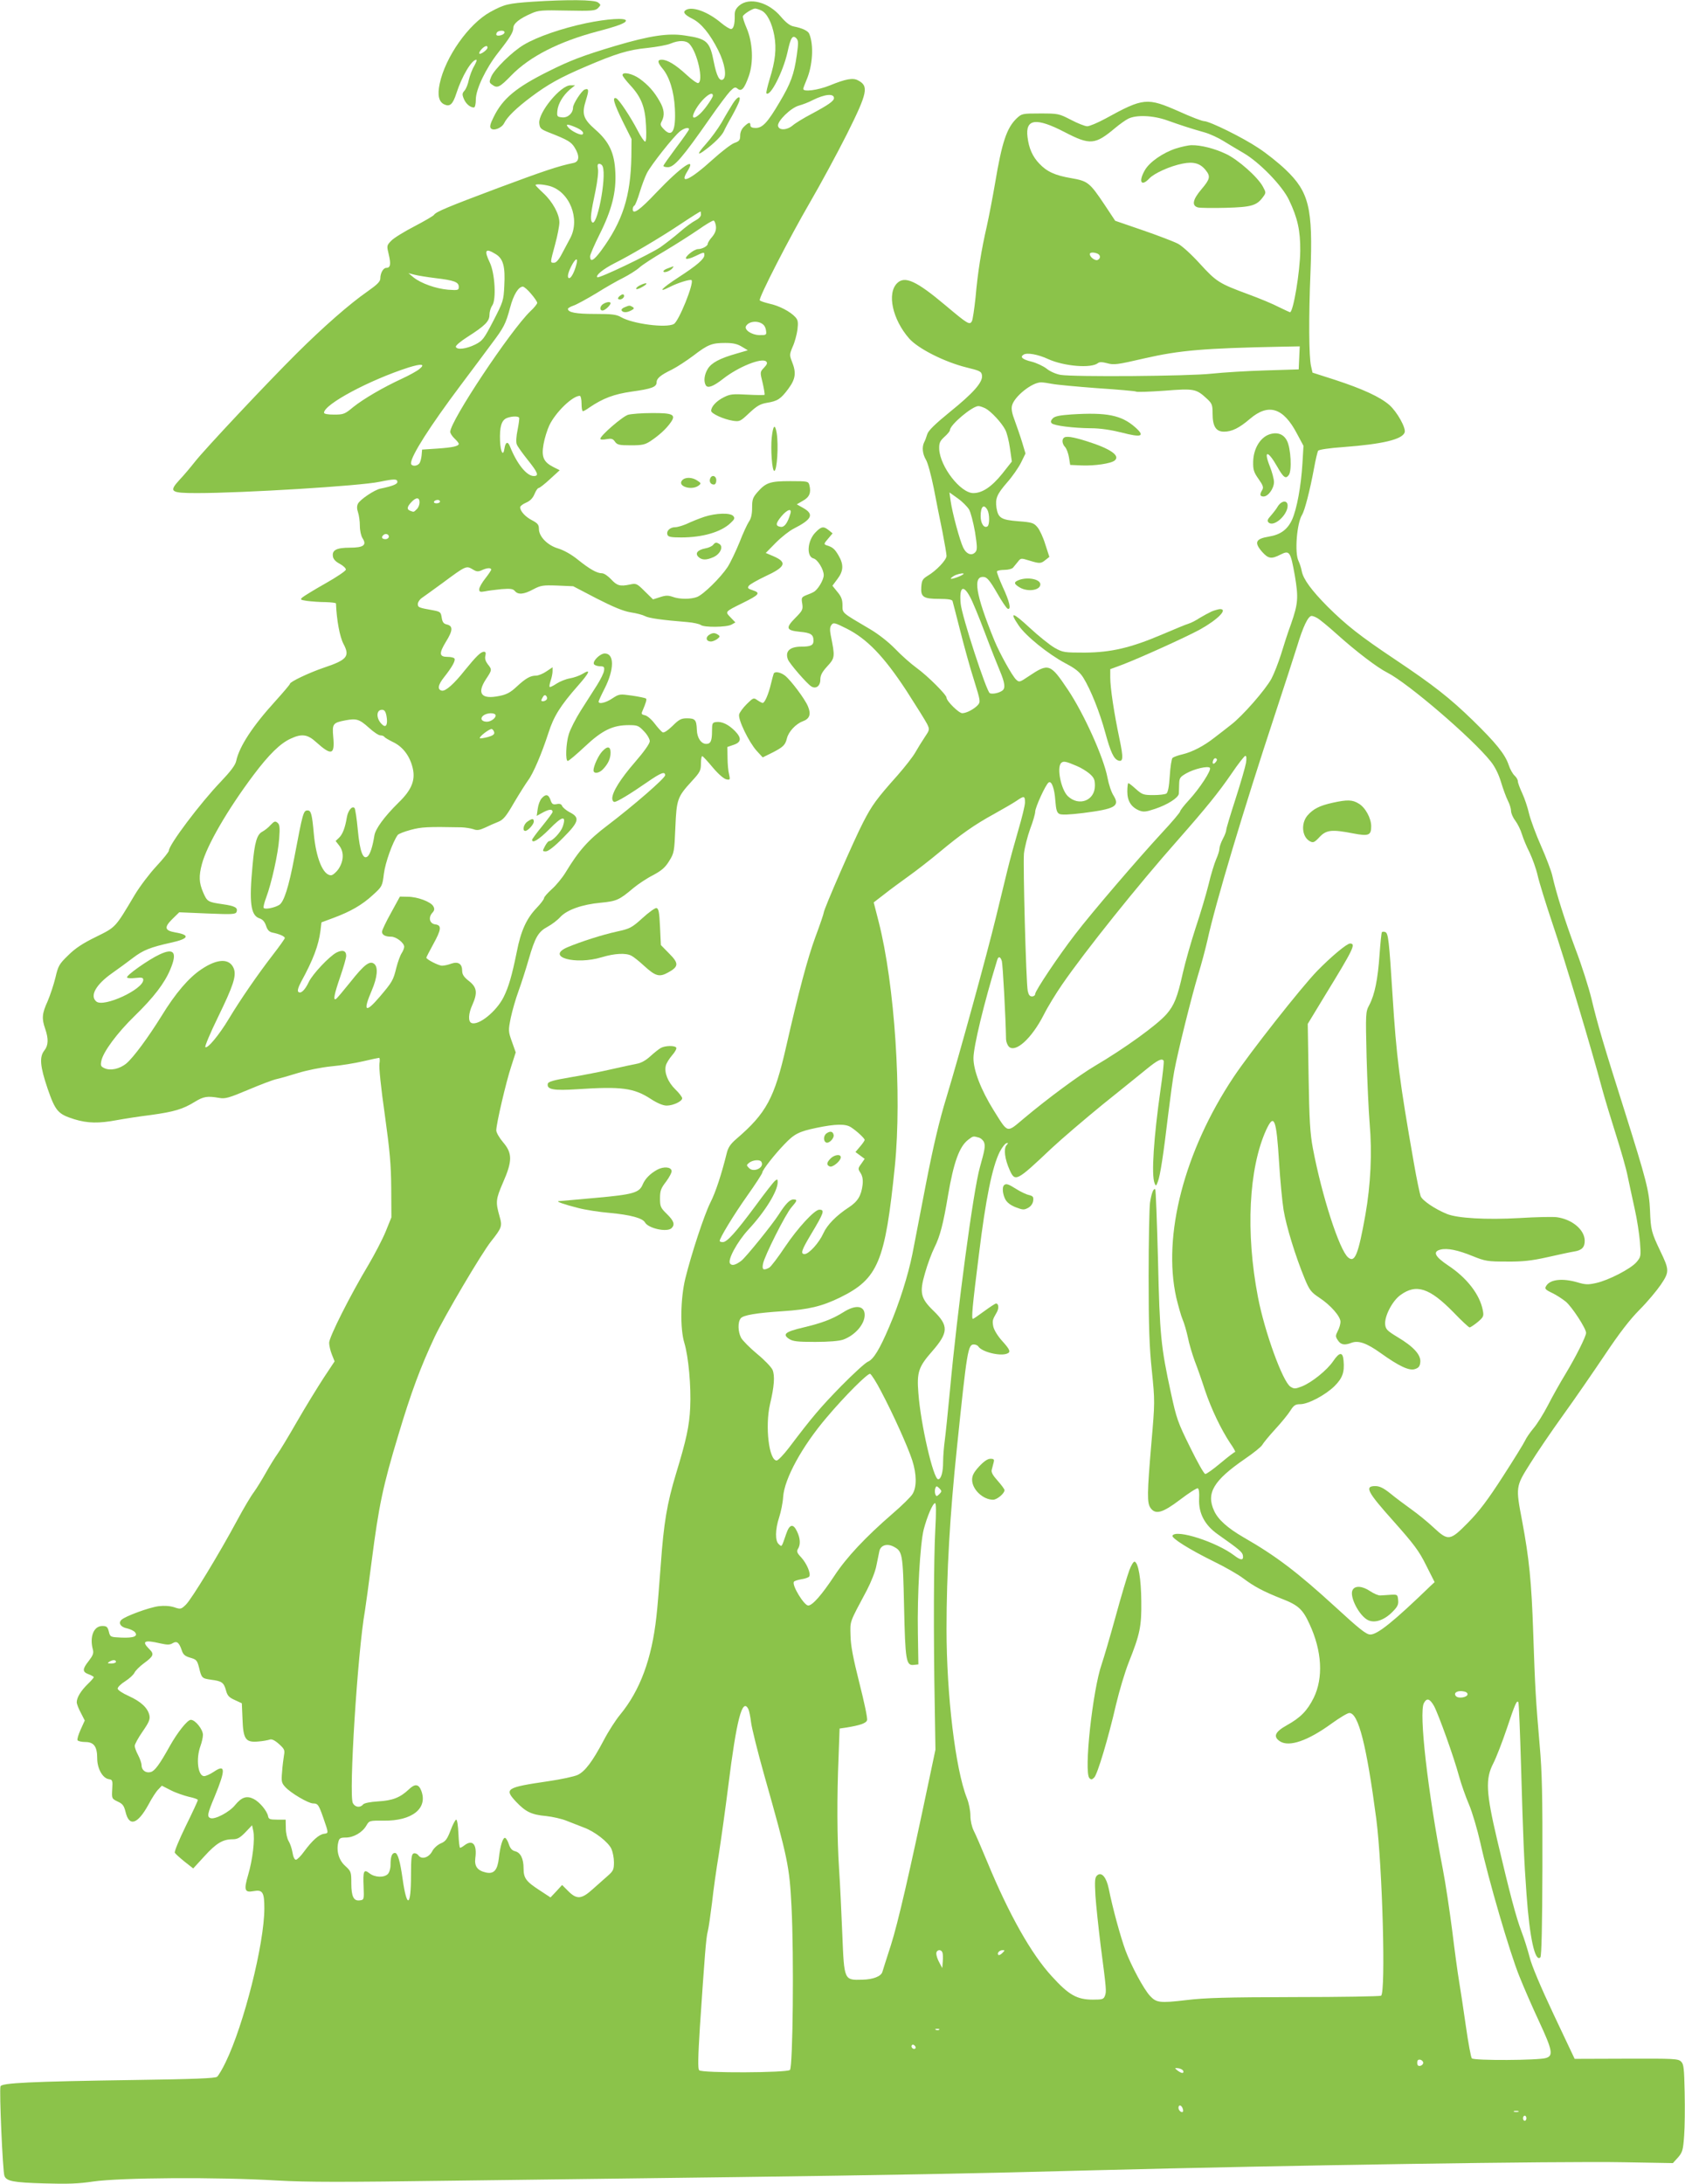 <?xml version="1.0" standalone="no"?>
<!DOCTYPE svg PUBLIC "-//W3C//DTD SVG 20010904//EN"
 "http://www.w3.org/TR/2001/REC-SVG-20010904/DTD/svg10.dtd">
<svg version="1.0" xmlns="http://www.w3.org/2000/svg"
 width="988pt" height="1280pt" viewBox="0 0 988 1280"
 preserveAspectRatio="xMidYMid meet">
<g transform="translate(0,1280) scale(0.1,-0.1)"
fill="#8bc34a" stroke="none">
<path d="M3124 12790 c-146 -10 -166 -15 -249 -60 -127 -70 -264 -264 -297
-421 -14 -67 -5 -106 27 -121 33 -15 50 0 71 65 32 100 90 197 117 197 5 0 -1
-16 -12 -36 -12 -19 -26 -57 -32 -82 -5 -26 -17 -55 -26 -64 -13 -15 -14 -22
-3 -48 12 -29 37 -50 59 -50 6 0 11 20 11 47 0 59 58 181 130 273 71 90 90
122 90 147 0 25 36 54 105 84 42 19 63 20 210 17 148 -3 166 -1 182 15 17 18
17 19 -1 33 -22 16 -180 17 -382 4z m-166 -182 c-5 -15 -48 -24 -48 -10 0 14
12 22 33 22 10 0 17 -5 15 -12z m-100 -90 c-6 -16 -48 -43 -48 -30 0 13 28 42
42 42 5 0 8 -5 6 -12z"/>
<path d="M4334 12767 c-20 -18 -27 -32 -26 -58 1 -51 -7 -79 -22 -79 -8 0 -34
16 -58 36 -77 65 -169 99 -207 75 -19 -12 -7 -28 39 -51 52 -26 103 -89 151
-184 40 -79 52 -157 28 -172 -20 -12 -37 20 -53 100 -24 124 -40 139 -171 158
-97 15 -204 -1 -407 -61 -191 -57 -266 -86 -392 -149 -191 -95 -269 -160 -322
-269 -20 -40 -24 -57 -15 -66 16 -16 63 3 77 31 18 37 73 90 157 153 100 75
172 115 322 179 175 75 248 98 361 109 55 6 117 17 137 26 48 20 90 19 110 -3
47 -51 83 -218 51 -229 -7 -2 -38 20 -70 50 -63 58 -111 87 -144 87 -27 0 -25
-16 4 -51 41 -48 68 -135 73 -234 7 -133 -16 -175 -66 -121 -20 21 -21 27 -10
47 17 33 14 69 -13 115 -32 57 -67 96 -118 133 -42 30 -100 42 -100 21 0 -6
20 -32 45 -59 65 -70 88 -128 93 -238 3 -57 1 -93 -5 -93 -6 0 -25 28 -43 63
-42 81 -111 185 -127 191 -25 10 -13 -31 38 -135 l52 -104 -1 -103 c-4 -232
-51 -380 -178 -552 -43 -58 -64 -69 -64 -32 0 9 25 67 55 127 72 143 99 249
93 365 -5 114 -36 180 -119 252 -70 62 -79 90 -53 172 18 58 17 70 -8 61 -18
-7 -68 -84 -68 -105 0 -33 -30 -61 -63 -58 -30 3 -32 5 -29 38 4 42 33 90 73
125 l31 25 -27 0 c-58 0 -189 -159 -183 -222 3 -30 8 -35 58 -55 110 -43 129
-55 149 -87 31 -49 28 -84 -6 -91 -89 -18 -177 -48 -443 -147 -293 -110 -363
-139 -375 -157 -3 -6 -55 -36 -114 -67 -60 -31 -122 -69 -137 -85 -27 -28 -27
-29 -14 -83 13 -55 9 -76 -15 -76 -18 0 -35 -31 -35 -62 0 -18 -18 -36 -75
-76 -105 -73 -258 -207 -415 -363 -175 -174 -535 -557 -596 -634 -26 -33 -67
-82 -92 -108 -63 -69 -53 -77 102 -77 271 0 957 42 1071 66 88 18 105 18 105
-1 0 -13 -31 -25 -100 -39 -34 -7 -118 -63 -131 -88 -7 -14 -7 -29 0 -50 6
-17 11 -53 11 -80 0 -28 7 -59 16 -73 26 -40 5 -55 -75 -55 -77 0 -105 -14
-99 -51 2 -16 16 -31 41 -44 20 -11 36 -26 35 -34 -2 -8 -55 -44 -119 -80 -64
-36 -124 -73 -134 -81 -17 -14 -15 -16 26 -22 24 -3 72 -7 107 -7 34 -1 62 -4
62 -8 4 -98 22 -195 44 -237 39 -73 21 -94 -117 -140 -85 -29 -197 -82 -197
-94 0 -4 -39 -50 -86 -102 -132 -145 -211 -265 -229 -350 -5 -24 -32 -60 -89
-120 -122 -127 -306 -372 -306 -406 0 -7 -33 -48 -73 -91 -40 -43 -97 -118
-127 -168 -116 -195 -110 -188 -227 -246 -78 -38 -122 -67 -163 -108 -53 -51
-59 -62 -75 -131 -10 -41 -31 -104 -46 -139 -33 -72 -35 -101 -14 -161 20 -58
19 -97 -5 -127 -30 -38 -25 -93 19 -223 46 -133 61 -150 157 -180 78 -24 144
-25 250 -5 44 8 133 22 199 30 137 19 187 34 257 77 52 32 74 35 144 23 35 -6
56 0 170 48 71 30 145 58 164 62 19 4 76 20 127 36 52 16 136 33 195 39 57 5
141 19 188 30 47 11 89 20 93 20 4 0 5 -15 2 -33 -4 -20 9 -145 31 -298 30
-216 37 -295 38 -434 l1 -170 -34 -84 c-19 -46 -65 -134 -101 -195 -105 -175
-230 -422 -230 -456 0 -16 7 -47 16 -69 l16 -40 -65 -98 c-35 -54 -106 -169
-156 -256 -50 -87 -102 -173 -115 -190 -13 -18 -43 -66 -66 -107 -23 -41 -55
-93 -71 -115 -17 -22 -61 -96 -98 -165 -107 -199 -268 -463 -301 -495 -28 -27
-31 -28 -69 -15 -26 8 -58 10 -91 6 -55 -7 -197 -59 -218 -80 -20 -19 -4 -43
33 -50 18 -4 39 -14 46 -22 20 -24 -6 -35 -80 -32 -64 3 -65 3 -73 36 -7 27
-13 32 -38 32 -51 0 -76 -64 -55 -140 5 -20 -1 -34 -24 -64 -39 -49 -39 -65
-1 -79 16 -6 30 -14 30 -17 0 -3 -16 -22 -36 -41 -39 -38 -64 -78 -64 -106 0
-10 11 -38 24 -62 l23 -45 -24 -53 c-13 -29 -22 -57 -18 -63 3 -5 24 -10 45
-10 51 0 70 -27 70 -96 0 -60 32 -117 69 -122 21 -3 22 -8 19 -59 -3 -54 -3
-55 32 -72 29 -13 37 -24 46 -60 21 -90 71 -74 135 43 20 38 46 78 58 89 l20
21 53 -27 c29 -15 77 -31 105 -38 29 -6 53 -14 53 -19 0 -5 -32 -74 -71 -153
-39 -80 -68 -150 -64 -156 4 -7 30 -30 57 -52 l51 -40 66 72 c69 76 108 99
165 99 28 0 43 8 75 41 l39 41 7 -32 c11 -48 -4 -172 -30 -259 -26 -88 -21
-105 31 -95 54 10 64 -6 64 -101 0 -207 -120 -682 -227 -902 -19 -40 -42 -78
-50 -85 -11 -9 -135 -14 -492 -19 -603 -9 -771 -17 -778 -37 -8 -19 13 -502
23 -525 12 -31 52 -39 234 -44 134 -4 201 -2 286 11 160 23 727 27 1079 6 175
-10 386 -10 1035 -1 448 6 1195 15 1660 21 842 11 1407 21 2100 40 1120 29
2731 54 3102 47 l287 -5 30 33 c26 30 30 43 36 127 4 51 5 166 3 255 -3 140
-5 165 -21 180 -16 17 -43 18 -321 17 l-303 -1 -123 260 c-75 159 -130 289
-141 336 -11 42 -32 110 -48 151 -32 85 -67 217 -142 535 -66 280 -70 359 -23
450 17 33 52 123 78 200 49 147 60 173 69 158 3 -5 10 -177 16 -383 12 -417
17 -540 32 -745 18 -253 50 -398 81 -367 7 7 11 186 12 529 1 413 -2 558 -16
713 -23 267 -27 332 -38 662 -10 300 -24 435 -65 654 -38 199 -38 201 46 334
39 63 126 191 193 284 68 94 178 254 246 355 84 126 148 209 204 265 45 45
100 111 124 146 51 76 51 86 -4 200 -50 105 -55 122 -59 234 -5 117 -21 177
-148 581 -122 385 -160 512 -195 660 -16 66 -58 199 -95 295 -61 164 -112 324
-136 432 -6 25 -35 102 -65 170 -30 67 -61 152 -70 188 -8 36 -26 90 -40 120
-14 30 -26 62 -26 71 0 9 -9 24 -19 33 -11 10 -27 38 -35 63 -21 63 -76 130
-208 259 -138 134 -231 207 -458 359 -205 137 -285 200 -396 310 -93 94 -142
160 -151 207 -3 18 -12 45 -19 60 -24 47 -10 223 21 271 15 25 45 138 70 273
9 50 20 96 24 102 4 7 66 16 151 22 225 17 341 44 356 85 10 25 -44 121 -89
161 -55 48 -158 95 -320 148 l-131 42 -9 40 c-12 55 -14 280 -3 544 15 381 -8
475 -147 607 -40 38 -111 95 -159 126 -91 61 -286 157 -318 157 -11 0 -77 25
-147 57 -187 82 -207 81 -431 -42 -46 -25 -94 -45 -107 -45 -13 0 -56 17 -96
38 -70 36 -74 37 -180 37 -105 0 -108 -1 -138 -29 -58 -56 -86 -139 -126 -378
-14 -82 -36 -196 -49 -255 -32 -139 -53 -268 -66 -418 -7 -65 -16 -127 -21
-137 -13 -25 -25 -17 -156 93 -170 143 -238 174 -283 129 -60 -60 -27 -212 71
-324 52 -59 206 -137 334 -169 82 -20 90 -24 93 -48 5 -39 -50 -102 -189 -214
-87 -71 -126 -109 -132 -130 -5 -17 -13 -38 -18 -47 -14 -28 -10 -68 10 -102
11 -17 31 -92 46 -166 14 -74 37 -189 51 -256 13 -67 24 -131 24 -142 0 -24
-60 -87 -111 -117 -29 -18 -34 -26 -37 -65 -4 -59 12 -70 105 -70 50 0 75 -4
78 -12 2 -7 23 -87 46 -178 23 -91 59 -221 81 -289 37 -119 38 -125 21 -144
-23 -24 -66 -47 -91 -47 -20 0 -92 71 -92 91 0 17 -110 127 -175 174 -33 24
-90 74 -126 112 -40 41 -100 88 -150 117 -166 98 -159 91 -159 139 0 32 -7 51
-30 78 l-29 36 29 39 c36 47 38 85 7 138 -22 38 -34 49 -70 60 -17 6 -17 9 8
38 l27 32 -22 18 c-31 25 -44 23 -78 -12 -48 -48 -55 -142 -12 -153 24 -6 60
-64 60 -98 0 -28 -36 -88 -60 -99 -8 -5 -28 -13 -44 -19 -26 -11 -28 -15 -22
-49 5 -34 2 -41 -41 -84 -58 -59 -54 -73 28 -81 64 -6 79 -16 79 -53 0 -26
-17 -34 -71 -34 -68 0 -97 -27 -79 -75 9 -24 112 -143 137 -158 27 -17 53 2
53 39 0 26 10 45 41 79 45 49 46 55 20 182 -6 31 -5 48 4 60 12 16 19 14 91
-22 118 -60 216 -161 348 -362 58 -90 113 -178 122 -196 16 -33 15 -35 -14
-78 -16 -24 -41 -64 -55 -89 -14 -25 -61 -85 -104 -134 -124 -139 -150 -175
-202 -276 -53 -102 -231 -510 -231 -529 0 -6 -22 -71 -49 -143 -46 -125 -99
-325 -171 -641 -69 -303 -116 -391 -292 -542 -35 -30 -49 -51 -57 -85 -30
-121 -65 -229 -96 -289 -36 -72 -111 -300 -147 -446 -28 -117 -31 -293 -5
-377 24 -80 40 -254 34 -378 -5 -107 -22 -187 -83 -387 -53 -175 -72 -290 -89
-528 -9 -121 -20 -260 -26 -309 -27 -249 -96 -434 -213 -576 -25 -30 -69 -98
-96 -150 -66 -125 -110 -183 -153 -203 -19 -9 -97 -26 -173 -37 -246 -36 -259
-44 -189 -119 57 -60 90 -77 178 -85 37 -4 91 -16 120 -28 29 -11 74 -29 100
-39 64 -23 143 -85 162 -125 8 -18 15 -53 15 -79 0 -42 -4 -51 -36 -79 -19
-17 -59 -52 -88 -78 -66 -60 -94 -62 -144 -12 l-36 36 -34 -37 -34 -36 -64 42
c-80 52 -94 71 -94 129 0 57 -18 92 -50 100 -17 4 -28 16 -36 40 -6 19 -16 36
-22 38 -13 4 -29 -46 -37 -119 -8 -70 -29 -94 -75 -84 -50 11 -69 36 -63 84
11 80 -15 112 -63 76 -10 -8 -22 -15 -26 -15 -4 0 -8 37 -10 83 -2 45 -7 82
-13 82 -5 0 -20 -28 -33 -63 -20 -52 -30 -65 -57 -76 -19 -8 -41 -28 -50 -45
-19 -38 -62 -52 -81 -26 -7 10 -20 15 -29 12 -12 -5 -15 -28 -15 -129 0 -185
-24 -196 -49 -22 -15 107 -29 154 -45 154 -18 0 -26 -22 -26 -70 0 -22 -7 -45
-16 -54 -22 -22 -76 -20 -107 4 -34 27 -39 15 -35 -78 3 -75 2 -77 -21 -80
-37 -6 -51 22 -51 100 0 66 -1 70 -36 102 -38 34 -53 89 -40 140 5 22 12 26
44 26 45 0 97 30 120 70 17 29 18 30 102 29 167 -2 260 72 220 176 -15 39 -37
42 -73 7 -51 -48 -95 -65 -179 -70 -49 -3 -82 -10 -89 -18 -17 -21 -47 -17
-60 8 -25 46 28 888 71 1128 5 30 23 163 40 295 41 319 66 438 155 732 76 254
131 401 214 578 57 120 275 490 331 560 62 78 66 89 50 143 -25 88 -23 102 19
200 56 127 56 173 1 237 -22 26 -40 57 -40 70 0 38 57 282 87 373 l27 84 -22
62 c-22 62 -22 65 -7 141 9 42 29 112 45 155 16 44 43 128 60 187 38 131 56
162 112 192 24 13 57 38 73 56 40 43 129 74 236 84 95 9 110 16 194 87 28 23
79 57 115 75 50 27 71 45 94 83 29 46 30 55 36 195 7 167 12 180 96 272 49 53
54 63 54 105 0 25 4 44 8 42 5 -1 33 -32 63 -68 33 -39 65 -66 79 -68 21 -4
22 -2 15 30 -5 18 -9 62 -9 97 l-1 63 35 12 c47 15 50 40 10 81 -38 39 -78 58
-112 53 -21 -3 -23 -8 -23 -53 0 -57 -8 -75 -34 -75 -30 0 -54 36 -55 83 -2
58 -10 67 -58 67 -34 0 -47 -7 -85 -45 -28 -27 -51 -42 -58 -37 -7 4 -28 27
-47 52 -19 25 -44 46 -57 48 -17 3 -21 8 -16 20 24 56 28 72 23 78 -4 3 -41
11 -82 17 -72 10 -75 10 -115 -16 -38 -26 -81 -36 -81 -19 0 4 16 39 36 78 56
111 57 204 0 204 -26 0 -70 -42 -64 -61 2 -7 18 -13 34 -14 25 0 29 -3 26 -25
-1 -13 -20 -52 -41 -85 -21 -33 -64 -100 -95 -149 -31 -49 -63 -112 -71 -140
-17 -55 -20 -156 -6 -156 6 0 51 38 100 84 102 96 164 126 258 126 51 0 58 -3
89 -36 19 -19 34 -46 34 -58 0 -14 -33 -61 -86 -122 -86 -99 -134 -176 -134
-214 0 -11 6 -20 13 -20 15 0 90 45 191 115 81 56 106 66 106 41 0 -17 -187
-179 -337 -293 -114 -86 -169 -148 -247 -277 -19 -31 -55 -75 -80 -97 -25 -23
-46 -46 -46 -53 0 -7 -20 -33 -44 -58 -59 -62 -92 -134 -116 -258 -28 -137
-47 -204 -77 -264 -42 -84 -146 -168 -188 -152 -21 8 -19 55 5 107 31 70 27
102 -20 139 -30 23 -40 39 -40 60 0 41 -23 56 -64 42 -18 -7 -42 -12 -54 -12
-20 0 -92 37 -92 47 0 3 18 38 40 78 48 87 51 112 13 117 -34 4 -43 40 -18 68
13 14 14 23 6 38 -14 26 -92 56 -150 56 l-46 1 -52 -95 c-29 -52 -53 -102 -53
-111 0 -19 20 -29 54 -29 29 0 76 -36 76 -59 0 -9 -7 -26 -15 -38 -8 -12 -22
-50 -31 -85 -18 -74 -24 -84 -99 -172 -83 -97 -98 -84 -45 39 33 77 38 136 15
155 -26 22 -59 -3 -139 -104 -42 -52 -80 -98 -86 -101 -18 -11 -10 28 25 130
19 55 35 110 35 123 0 30 -21 37 -57 19 -43 -23 -140 -126 -162 -172 -23 -49
-48 -72 -62 -58 -6 6 0 27 17 59 71 130 102 213 113 298 l6 50 70 26 c100 37
168 76 231 134 55 50 56 52 65 125 8 65 52 187 81 227 5 7 39 20 76 30 63 17
98 19 299 15 23 -1 54 -6 69 -11 21 -8 35 -6 68 9 22 11 57 26 77 34 30 12 47
32 94 114 32 54 69 112 82 130 29 38 80 157 119 278 31 97 70 159 172 275 69
78 79 102 29 71 -18 -11 -52 -23 -76 -27 -23 -4 -58 -18 -78 -31 -19 -13 -38
-22 -40 -19 -3 3 0 19 6 37 6 18 11 42 11 55 l0 23 -36 -24 c-20 -14 -48 -25
-61 -25 -33 0 -60 -15 -114 -65 -35 -33 -59 -46 -101 -54 -106 -22 -134 14
-78 99 35 53 36 55 10 87 -13 17 -18 33 -14 49 4 17 2 24 -8 24 -19 0 -46 -27
-112 -108 -64 -81 -113 -124 -135 -120 -28 6 -23 34 13 79 46 58 68 97 61 109
-3 6 -22 10 -41 10 -49 0 -51 20 -9 89 41 66 42 92 5 101 -19 4 -26 14 -30 40
-5 32 -8 35 -50 43 -85 15 -90 17 -90 37 0 10 10 26 23 35 12 8 67 48 122 88
136 101 139 102 175 81 24 -15 33 -16 55 -6 30 14 55 16 55 3 0 -4 -16 -28
-35 -52 -19 -24 -35 -52 -35 -63 0 -15 5 -17 33 -12 17 4 61 9 97 13 53 4 68
2 79 -11 19 -23 53 -20 108 10 44 23 56 25 141 22 l93 -4 138 -72 c98 -50 156
-74 199 -81 34 -5 71 -15 84 -22 22 -12 98 -23 248 -35 36 -3 71 -11 79 -17
18 -15 150 -14 180 2 l23 13 -28 29 c-33 35 -36 32 73 86 95 47 104 58 58 73
-31 10 -34 14 -23 28 7 8 49 32 93 53 122 56 133 83 50 119 l-45 19 60 61 c33
33 79 69 103 81 108 55 122 84 58 121 l-39 22 36 21 c38 21 49 47 38 91 -6 23
-9 24 -112 24 -118 0 -143 -8 -193 -65 -27 -31 -31 -43 -31 -91 0 -38 -6 -64
-19 -82 -10 -15 -35 -69 -55 -121 -21 -51 -52 -117 -70 -145 -42 -63 -142
-161 -179 -175 -37 -14 -103 -14 -143 1 -26 9 -41 9 -74 -2 l-41 -13 -49 48
c-46 46 -50 47 -87 39 -57 -12 -75 -7 -110 31 -18 19 -41 35 -53 35 -30 0 -72
24 -142 80 -38 31 -82 55 -114 65 -63 18 -114 70 -114 115 0 24 -7 33 -39 50
-40 20 -71 54 -71 77 0 7 16 19 35 27 23 10 39 26 49 50 8 20 19 36 25 36 5 0
35 23 66 52 l57 52 -36 18 c-59 30 -72 59 -59 134 6 35 22 85 34 111 37 77
136 173 179 173 5 0 10 -20 10 -45 0 -25 3 -45 8 -45 4 0 21 9 37 21 81 55
145 79 250 94 116 16 145 27 145 54 0 23 22 42 90 75 30 15 86 52 125 81 86
66 109 75 188 75 46 0 71 -6 97 -22 l35 -21 -65 -19 c-99 -28 -148 -54 -170
-90 -21 -35 -25 -74 -11 -97 12 -18 45 -5 100 38 90 71 229 127 254 102 8 -8
5 -17 -13 -36 -24 -25 -24 -26 -8 -90 8 -35 13 -66 11 -69 -2 -2 -48 -2 -101
1 -86 5 -102 3 -139 -16 -42 -21 -73 -54 -73 -79 0 -16 72 -49 127 -58 40 -6
44 -4 96 45 45 42 64 53 103 60 63 10 82 22 127 83 42 57 47 93 21 158 -15 38
-15 43 4 88 12 26 24 71 28 100 5 44 3 56 -12 73 -30 33 -95 67 -152 79 -28 7
-54 15 -57 20 -8 13 174 367 295 575 61 105 158 284 216 399 122 244 129 282
65 315 -29 16 -71 9 -166 -30 -70 -28 -155 -39 -155 -20 0 5 9 28 19 52 36 83
44 205 16 271 -7 17 -40 33 -91 43 -22 4 -46 23 -75 57 -72 86 -186 116 -245
65z m129 -28 c34 -15 63 -72 77 -147 14 -77 6 -150 -27 -255 -13 -44 -22 -81
-19 -84 22 -22 97 125 123 239 19 88 30 105 52 84 13 -14 13 -27 3 -99 -16
-113 -35 -165 -101 -276 -70 -119 -100 -151 -140 -151 -21 0 -31 5 -31 15 0
21 -10 19 -37 -7 -14 -13 -23 -33 -23 -53 0 -26 -5 -33 -34 -43 -19 -7 -76
-51 -127 -97 -131 -119 -199 -151 -149 -70 58 93 -35 30 -180 -122 -99 -105
-140 -134 -140 -99 0 8 4 18 10 21 5 3 19 38 31 78 12 40 31 90 42 112 23 46
157 216 194 245 26 20 53 26 53 12 0 -4 -34 -53 -75 -107 -41 -55 -75 -103
-75 -107 0 -5 12 -8 26 -8 37 0 86 56 249 290 48 69 100 138 115 154 25 25 31
28 45 16 23 -19 40 1 66 75 28 81 23 195 -13 280 -14 32 -24 64 -22 70 5 13
55 44 71 45 7 0 23 -5 36 -11z m-283 -500 c0 -6 -16 -33 -36 -60 -53 -73 -103
-94 -70 -30 35 67 106 127 106 90z m710 -14 c0 -17 -33 -40 -134 -94 -44 -23
-93 -53 -109 -67 -34 -28 -80 -29 -85 -2 -5 28 75 106 122 119 22 6 59 20 81
32 70 35 125 41 125 12z m1955 -131 c79 -28 133 -46 218 -70 32 -9 81 -32 110
-50 29 -18 81 -49 117 -70 94 -54 229 -193 268 -276 50 -104 67 -179 66 -298
-1 -122 -41 -360 -60 -360 -2 0 -32 14 -65 30 -32 17 -113 51 -179 75 -173 64
-187 73 -285 180 -48 53 -106 106 -129 117 -23 12 -114 47 -204 78 l-163 56
-63 95 c-87 130 -98 138 -196 155 -94 16 -142 38 -187 86 -38 40 -60 88 -68
154 -14 108 49 117 217 30 150 -78 179 -75 297 24 25 21 60 46 76 54 47 24
147 20 230 -10z m-3472 -39 c36 -15 54 -32 43 -42 -8 -9 -62 16 -82 38 -21 23
-9 24 39 4z m161 -231 c24 -64 -36 -370 -64 -324 -10 16 -6 52 22 183 11 55
18 112 14 128 -4 21 -2 29 8 29 8 0 17 -7 20 -16z m-312 -114 c118 -33 181
-193 122 -305 -12 -22 -34 -64 -49 -92 -18 -35 -34 -53 -46 -53 -24 0 -24 -3
6 108 14 51 25 109 25 128 0 49 -40 122 -94 172 -25 23 -46 45 -46 47 0 8 43
5 82 -5z m888 -168 c0 -11 -14 -25 -32 -34 -18 -9 -59 -39 -91 -67 -32 -28
-84 -68 -115 -90 -63 -42 -361 -185 -370 -176 -11 11 36 49 101 82 87 43 268
150 376 222 83 55 124 81 129 81 1 0 2 -8 2 -18z m88 -69 c2 -21 -5 -40 -22
-61 -15 -16 -26 -35 -26 -41 0 -13 -33 -31 -57 -31 -23 0 -80 -46 -70 -56 4
-4 28 2 52 14 54 26 55 26 55 7 0 -23 -43 -60 -154 -132 -97 -63 -124 -93 -49
-55 46 24 121 47 128 40 16 -16 -75 -242 -104 -257 -45 -25 -242 1 -309 40
-28 16 -53 19 -153 19 -113 0 -159 9 -159 30 0 4 15 13 33 19 18 6 78 39 133
72 54 34 126 75 159 91 33 17 75 43 93 59 17 16 85 60 150 98 64 38 153 95
197 125 44 31 84 55 90 53 5 -2 11 -17 13 -34z m-1292 -162 c45 -27 57 -73 51
-185 -4 -88 -7 -95 -64 -206 -55 -106 -63 -117 -106 -139 -52 -26 -108 -33
-114 -14 -3 7 28 33 69 59 102 65 128 91 128 129 0 17 7 41 16 54 25 34 16
190 -14 252 -35 73 -26 87 34 50z m3528 3 c20 -8 21 -30 1 -38 -15 -5 -45 18
-45 35 0 10 21 12 44 3z m-3055 -66 c-11 -43 -30 -78 -41 -78 -14 0 -9 29 12
70 25 49 42 53 29 8z m-826 -78 c110 -13 137 -23 137 -51 0 -20 -4 -21 -62
-17 -72 6 -159 37 -203 72 l-30 25 35 -9 c19 -5 74 -14 123 -20z m561 -92 c20
-23 36 -47 36 -53 0 -6 -18 -29 -41 -50 -118 -115 -468 -641 -469 -706 0 -8
11 -26 25 -39 14 -13 25 -27 25 -31 0 -14 -36 -22 -125 -28 l-90 -6 -3 -35
c-2 -19 -8 -41 -14 -47 -15 -18 -48 -16 -48 2 0 43 111 217 291 457 67 90 149
198 180 241 73 97 84 117 110 214 20 76 49 123 75 123 7 0 29 -19 48 -42z
m1363 -182 c7 -6 14 -22 15 -36 3 -23 0 -25 -40 -24 -46 1 -91 32 -77 54 18
29 74 33 102 6z m3141 -193 l-3 -68 -195 -6 c-107 -3 -249 -12 -315 -19 -135
-15 -811 -20 -887 -7 -27 5 -62 20 -82 37 -20 15 -59 33 -86 40 -54 13 -71 27
-49 41 20 14 86 2 146 -26 93 -42 252 -55 291 -23 8 7 25 7 55 -1 38 -11 59
-8 219 29 206 47 347 59 801 68 l108 2 -3 -67z m-5159 -66 c-13 -11 -58 -36
-99 -55 -115 -53 -229 -120 -289 -168 -49 -41 -57 -44 -112 -44 -37 0 -59 4
-59 11 0 49 265 191 495 265 77 24 101 21 64 -9z m3711 -87 c25 -5 143 -16
263 -25 120 -8 223 -17 228 -20 5 -4 80 -1 167 5 176 14 186 11 250 -48 29
-27 32 -36 32 -86 0 -75 20 -106 67 -106 46 0 89 21 152 75 109 93 196 66 276
-87 l38 -71 -6 -101 c-8 -135 -33 -270 -61 -332 -27 -58 -68 -88 -136 -99 -78
-13 -88 -34 -39 -90 36 -40 54 -43 108 -15 52 26 58 18 83 -122 22 -131 20
-164 -22 -285 -18 -48 -44 -129 -59 -179 -16 -50 -41 -114 -56 -142 -36 -66
-170 -219 -237 -270 -29 -23 -73 -57 -98 -76 -61 -48 -128 -83 -186 -97 -27
-6 -53 -16 -59 -21 -5 -5 -13 -52 -16 -105 -4 -65 -11 -98 -20 -104 -8 -5 -42
-9 -76 -9 -58 0 -66 3 -102 35 -21 19 -41 35 -45 35 -3 0 -6 -22 -6 -49 0 -55
22 -91 69 -111 26 -10 39 -9 93 9 75 25 137 65 140 89 0 9 2 35 2 57 1 35 5
41 41 62 48 27 126 45 139 33 12 -12 -61 -123 -125 -192 -27 -29 -49 -58 -49
-63 0 -6 -48 -63 -106 -125 -145 -157 -416 -473 -509 -595 -99 -128 -235 -332
-235 -350 0 -8 -8 -15 -19 -15 -13 0 -20 9 -25 33 -10 56 -28 739 -22 805 4
34 20 98 36 143 17 44 30 90 30 102 0 25 62 161 79 171 17 11 34 -34 39 -107
4 -52 9 -70 23 -77 12 -7 59 -5 141 5 187 24 215 40 178 101 -13 19 -29 67
-36 105 -22 119 -139 377 -232 516 -104 155 -113 158 -231 79 -52 -35 -55 -36
-73 -19 -22 20 -96 153 -127 228 -112 274 -129 383 -60 373 17 -2 36 -25 75
-93 28 -49 56 -91 63 -93 22 -7 10 44 -29 127 -21 47 -37 88 -34 93 3 4 23 8
44 8 22 0 44 6 50 13 5 6 18 22 28 34 17 22 18 23 66 8 62 -19 69 -19 96 3
l23 18 -24 74 c-12 40 -33 85 -46 100 -21 25 -31 29 -112 35 -101 8 -118 19
-128 78 -8 55 2 80 62 149 31 35 67 87 82 117 l26 53 -20 67 c-11 36 -31 93
-43 126 -16 41 -21 69 -16 88 13 53 118 137 171 136 11 0 40 -4 65 -9z m-391
-144 c33 -18 94 -83 116 -126 9 -17 21 -65 27 -108 l11 -77 -56 -71 c-62 -77
-117 -114 -170 -114 -75 0 -195 155 -200 258 -1 36 4 47 31 72 18 16 32 33 32
39 0 31 131 141 167 141 8 0 26 -6 42 -14z m-2735 -54 c2 -4 -2 -36 -9 -71 -8
-37 -10 -73 -5 -85 4 -12 33 -52 64 -91 60 -75 68 -95 36 -95 -42 0 -99 71
-140 174 -12 31 -26 26 -32 -12 -7 -50 -23 -24 -26 44 -3 82 8 121 40 134 29
11 65 12 72 2z m2638 -538 c10 -17 25 -76 35 -132 13 -84 14 -104 3 -117 -21
-25 -53 -14 -72 25 -20 41 -64 203 -74 274 l-7 50 49 -35 c27 -19 56 -49 66
-65z m-3222 42 c0 -14 -7 -32 -16 -40 -18 -18 -17 -18 -38 -10 -22 8 -20 23 6
51 28 30 48 29 48 -1z m120 4 c0 -5 -9 -10 -21 -10 -11 0 -17 5 -14 10 3 6 13
10 21 10 8 0 14 -4 14 -10z m3210 -49 c13 -25 13 -88 0 -96 -20 -13 -40 17
-40 60 0 57 19 74 40 36z m-1156 -23 c-16 -54 -35 -79 -56 -76 -32 5 -31 19 3
61 35 42 65 51 53 15z m-2354 -133 c0 -8 -9 -15 -20 -15 -20 0 -26 11 -13 23
12 13 33 7 33 -8z m3369 -220 c-12 -12 -80 -35 -74 -25 4 6 17 15 29 20 23 9
52 13 45 5z m38 -132 c13 -22 52 -116 87 -209 35 -93 76 -196 90 -229 28 -67
32 -98 14 -112 -18 -14 -57 -23 -74 -16 -19 7 -165 454 -171 525 -9 97 14 115
54 41z m2036 -125 c12 -6 65 -49 117 -96 110 -99 236 -195 294 -224 121 -61
500 -386 607 -521 25 -31 46 -74 60 -120 12 -40 30 -89 40 -109 11 -21 19 -48
19 -61 0 -13 11 -39 25 -57 14 -19 32 -55 39 -80 8 -26 28 -74 45 -107 16 -34
38 -94 47 -134 9 -40 49 -169 89 -288 68 -199 227 -729 290 -966 15 -55 51
-174 80 -265 29 -91 61 -202 69 -245 9 -44 28 -130 41 -190 14 -61 27 -149 31
-195 6 -83 6 -86 -20 -117 -33 -39 -164 -107 -238 -123 -45 -10 -62 -10 -108
4 -86 25 -158 18 -182 -18 -13 -19 -9 -24 35 -45 23 -11 58 -34 78 -50 36 -30
119 -157 119 -183 0 -21 -62 -144 -122 -243 -30 -49 -76 -131 -102 -182 -26
-50 -64 -111 -85 -135 -20 -24 -42 -56 -49 -72 -8 -17 -66 -111 -130 -210 -87
-135 -138 -203 -203 -269 -107 -109 -117 -110 -203 -30 -34 32 -93 80 -131
107 -39 28 -94 69 -123 93 -40 32 -63 43 -88 43 -65 0 -47 -34 107 -206 119
-134 149 -173 191 -258 l50 -99 -24 -22 c-216 -209 -311 -285 -353 -285 -24 0
-63 31 -211 167 -217 198 -341 293 -533 403 -93 54 -149 104 -172 155 -48 104
-3 178 180 304 50 34 96 71 102 82 6 11 40 53 76 92 36 39 76 88 89 109 20 32
30 38 58 38 47 0 148 54 201 106 47 47 59 81 53 149 -4 53 -24 52 -61 -3 -36
-53 -127 -126 -184 -148 -39 -15 -45 -15 -67 -1 -45 30 -151 321 -190 525 -73
378 -54 754 48 979 47 101 60 67 76 -191 6 -99 18 -224 26 -276 16 -98 70
-273 124 -404 28 -68 38 -80 86 -112 67 -44 124 -110 124 -141 0 -13 -7 -38
-16 -54 -14 -28 -14 -33 1 -55 17 -26 39 -30 80 -14 40 15 89 -2 170 -60 109
-78 169 -106 202 -94 22 7 29 17 31 41 4 42 -39 90 -133 146 -61 37 -70 46
-73 74 -5 48 42 139 90 173 92 67 170 42 310 -101 47 -49 90 -89 95 -89 5 0
26 14 47 31 34 29 37 35 31 67 -17 94 -94 193 -205 266 -76 51 -91 80 -44 92
39 10 101 -2 189 -38 74 -30 88 -32 200 -32 94 -1 146 5 240 26 66 15 136 30
156 33 45 7 62 26 61 65 -2 64 -75 124 -164 136 -24 3 -122 1 -218 -5 -196
-11 -365 -1 -426 24 -71 29 -143 78 -154 104 -5 14 -24 103 -40 196 -84 479
-102 617 -125 985 -20 319 -25 360 -42 367 -8 3 -16 3 -20 0 -3 -3 -9 -63 -14
-132 -10 -144 -28 -234 -60 -295 -22 -41 -22 -48 -16 -304 4 -143 12 -319 18
-391 15 -173 6 -358 -25 -535 -42 -235 -62 -283 -101 -250 -51 42 -154 360
-207 640 -16 85 -21 163 -25 417 l-5 312 102 168 c166 271 182 303 146 303
-19 0 -112 -78 -193 -161 -94 -97 -394 -478 -490 -622 -289 -434 -417 -928
-336 -1292 12 -49 28 -107 37 -128 9 -20 23 -68 31 -105 7 -37 26 -99 40 -138
15 -38 42 -115 60 -171 38 -113 94 -229 148 -311 20 -28 33 -52 29 -52 -4 0
-42 -29 -85 -65 -43 -36 -83 -65 -90 -64 -7 0 -47 71 -89 157 -72 145 -80 169
-112 317 -59 271 -66 338 -76 779 -6 226 -13 412 -16 415 -10 10 -23 -24 -31
-79 -4 -30 -8 -224 -8 -430 0 -294 4 -414 19 -555 18 -178 18 -182 -3 -425
-25 -295 -26 -348 -5 -378 29 -41 70 -30 173 48 51 39 98 69 104 67 7 -2 10
-26 8 -61 -4 -85 33 -155 110 -209 129 -91 144 -104 147 -125 4 -29 -13 -28
-52 2 -103 78 -338 154 -361 116 -9 -14 100 -82 240 -151 66 -32 145 -77 175
-100 64 -48 118 -77 227 -120 96 -37 122 -62 161 -147 74 -159 82 -316 25
-433 -38 -76 -77 -116 -158 -161 -70 -39 -81 -67 -40 -94 54 -35 164 3 304
105 46 33 92 61 103 61 53 0 101 -189 158 -622 36 -281 56 -1016 28 -1035 -7
-4 -236 -8 -508 -8 -400 -1 -522 -4 -637 -18 -152 -18 -173 -15 -210 25 -37
40 -110 176 -144 267 -30 83 -75 247 -98 362 -14 67 -42 99 -67 78 -14 -12
-16 -28 -11 -119 4 -58 18 -190 31 -295 34 -259 34 -267 25 -292 -8 -21 -15
-23 -71 -23 -93 0 -141 27 -240 136 -121 131 -252 364 -379 671 -33 80 -69
163 -80 184 -11 23 -19 58 -19 88 0 28 -9 74 -21 103 -67 170 -119 604 -119
991 0 325 20 673 61 1062 59 572 65 605 99 605 10 0 22 -5 26 -11 19 -32 126
-59 168 -43 24 9 20 22 -29 76 -26 29 -47 64 -51 84 -6 34 -5 38 21 83 13 23
11 51 -5 51 -4 0 -35 -20 -69 -45 -34 -25 -63 -45 -66 -45 -10 0 -4 69 35 378
40 327 78 513 122 601 13 25 30 47 38 50 13 4 13 2 1 -12 -17 -21 -9 -82 19
-144 32 -72 40 -68 245 126 61 57 196 172 300 257 105 84 221 178 258 208 65
53 90 65 100 49 3 -5 -5 -80 -18 -168 -40 -281 -55 -503 -35 -550 7 -18 9 -18
19 9 14 35 33 160 61 396 12 96 27 209 35 251 21 114 101 435 140 565 20 64
44 156 55 204 47 216 212 766 395 1320 52 157 110 337 130 400 35 116 65 180
86 180 5 0 20 -5 32 -12z m-4517 -477 c-4 -6 -14 -11 -22 -11 -12 0 -13 4 -3
21 7 14 14 18 21 11 6 -6 7 -15 4 -21z m-940 -96 c9 -48 -1 -72 -22 -54 -39
32 -41 89 -4 89 14 0 21 -10 26 -35z m639 6 c8 -15 -24 -41 -50 -41 -32 0 -42
20 -20 37 21 15 61 17 70 4z m-741 -77 c26 -24 56 -44 66 -44 11 0 21 -4 24
-9 3 -5 26 -18 50 -30 53 -25 93 -73 112 -138 24 -79 2 -139 -80 -218 -83 -82
-135 -153 -141 -193 -10 -64 -25 -109 -39 -121 -27 -23 -46 27 -58 155 -6 66
-15 123 -19 128 -14 15 -38 -14 -45 -53 -10 -62 -25 -101 -46 -121 l-20 -19
21 -27 c29 -37 27 -90 -4 -137 -14 -20 -34 -37 -44 -37 -47 0 -88 101 -101
244 -10 113 -16 136 -36 136 -25 0 -28 -11 -78 -275 -33 -174 -61 -262 -89
-279 -28 -17 -85 -28 -91 -17 -3 4 4 32 15 61 31 83 70 257 76 345 5 65 3 83
-10 93 -13 11 -19 9 -40 -13 -13 -15 -35 -32 -48 -39 -32 -16 -46 -61 -58
-197 -21 -218 -11 -293 39 -311 20 -6 32 -20 40 -44 8 -25 19 -36 38 -40 40
-8 72 -22 72 -32 0 -4 -31 -48 -69 -97 -89 -115 -193 -266 -259 -376 -57 -95
-126 -178 -138 -166 -4 4 29 83 74 175 90 185 109 242 93 285 -24 61 -95 60
-190 -4 -74 -49 -152 -140 -234 -274 -79 -127 -164 -242 -205 -277 -39 -33
-94 -45 -129 -29 -22 10 -24 16 -19 42 10 53 93 165 197 266 111 108 174 191
207 270 43 101 23 129 -62 89 -65 -30 -198 -124 -191 -135 2 -5 25 -6 50 -3
37 4 45 2 45 -11 0 -56 -232 -163 -275 -127 -40 33 -3 99 92 166 37 26 93 67
123 90 59 45 101 62 223 89 105 23 114 45 25 60 -62 11 -67 29 -19 77 l42 41
165 -7 c145 -6 165 -5 171 9 9 25 -9 35 -79 45 -90 13 -93 15 -117 70 -24 56
-26 95 -7 166 29 109 149 317 302 521 91 121 157 186 219 214 64 30 99 25 148
-20 91 -82 111 -76 101 30 -7 77 -2 83 71 97 65 12 81 8 139 -44z m734 -27 c2
-11 -9 -19 -38 -27 -23 -6 -44 -9 -46 -7 -8 8 58 58 70 54 6 -2 12 -11 14 -20z
m4408 -178 c-4 -23 -31 -117 -61 -210 -30 -93 -55 -175 -55 -184 0 -8 -9 -32
-20 -52 -11 -21 -20 -47 -20 -58 0 -11 -9 -39 -19 -61 -10 -23 -31 -90 -45
-150 -15 -60 -49 -174 -76 -254 -26 -80 -60 -199 -75 -265 -31 -140 -50 -187
-95 -239 -56 -64 -246 -201 -421 -304 -93 -55 -277 -191 -414 -306 -105 -88
-92 -91 -179 47 -74 119 -119 235 -118 307 1 69 61 319 139 573 7 24 19 21 27
-5 6 -18 23 -333 25 -460 1 -15 8 -33 16 -42 39 -39 134 47 205 186 23 46 72
126 108 178 135 196 444 582 677 845 169 192 240 280 315 389 39 58 77 106 82
106 7 0 8 -15 4 -41z m-177 5 c-14 -18 -24 -11 -15 11 3 9 11 13 16 10 8 -5 7
-11 -1 -21z m-814 -24 c22 -9 55 -29 73 -44 27 -24 32 -35 32 -71 0 -87 -93
-123 -158 -62 -40 37 -67 168 -40 195 13 13 28 10 93 -18z m-305 -213 c0 -18
-18 -91 -39 -162 -21 -72 -50 -177 -64 -235 -14 -58 -44 -181 -67 -275 -53
-219 -214 -804 -290 -1055 -43 -140 -77 -285 -120 -505 -33 -171 -69 -357 -80
-414 -25 -125 -77 -290 -136 -427 -56 -132 -92 -191 -125 -205 -15 -6 -85 -70
-156 -142 -122 -125 -170 -181 -306 -361 -32 -42 -65 -76 -73 -76 -45 0 -69
200 -39 330 25 105 29 166 15 201 -7 16 -48 59 -91 94 -43 36 -85 78 -94 95
-18 35 -20 90 -2 113 14 19 93 32 247 42 151 10 228 28 335 80 224 110 265
208 322 770 42 420 -1 1066 -95 1433 l-29 113 61 47 c34 27 98 74 144 107 45
32 126 95 180 140 126 105 205 161 322 225 52 29 111 63 130 76 45 31 50 30
50 -9z m-1020 -1904 c34 -22 80 -65 80 -74 0 -4 -12 -22 -27 -39 l-27 -32 27
-20 27 -20 -20 -29 c-20 -27 -20 -30 -4 -54 11 -18 15 -38 12 -68 -8 -65 -28
-99 -82 -134 -72 -47 -126 -102 -148 -151 -25 -56 -85 -122 -110 -122 -26 0
-18 23 37 115 76 127 83 145 49 145 -28 0 -127 -108 -199 -215 -42 -63 -85
-120 -95 -125 -34 -18 -43 -12 -36 23 9 47 133 293 167 331 34 39 36 46 11 46
-21 0 -46 -26 -85 -87 -38 -60 -196 -255 -221 -273 -34 -25 -54 -30 -65 -16
-17 20 41 127 106 198 98 105 173 226 173 279 0 18 -2 20 -16 8 -9 -7 -61 -74
-116 -149 -116 -156 -165 -210 -190 -210 -10 0 -18 3 -18 7 0 17 81 151 161
264 49 69 89 131 89 137 0 14 71 105 129 165 59 62 85 75 190 97 111 23 170
24 201 3z m748 -60 c13 -3 27 -16 32 -28 8 -22 5 -42 -24 -145 -38 -130 -133
-840 -176 -1310 -12 -124 -25 -254 -30 -290 -5 -36 -10 -93 -10 -128 0 -61
-12 -102 -29 -102 -28 0 -103 324 -116 505 -10 122 1 154 80 244 97 111 98
151 10 237 -77 74 -85 107 -51 223 14 50 39 117 55 149 33 66 52 139 80 307
33 193 66 284 117 324 30 23 30 23 62 14z m-1274 -142 c21 -33 -44 -66 -72
-37 -16 16 -16 18 2 32 22 16 62 19 70 5z m703 -1347 c69 -130 156 -323 182
-403 26 -81 27 -156 2 -197 -10 -17 -64 -70 -119 -117 -157 -136 -268 -254
-339 -362 -74 -112 -129 -175 -154 -175 -24 0 -97 119 -84 139 2 5 22 11 44
15 22 3 43 11 46 16 11 17 -15 77 -47 112 -25 26 -28 36 -19 50 16 25 14 62
-6 103 -22 47 -44 42 -63 -15 -28 -81 -25 -77 -43 -61 -23 18 -22 87 2 159 10
31 21 84 23 118 7 107 111 297 255 466 108 128 241 260 255 256 7 -3 37 -49
65 -104z m341 -601 c-16 -15 -18 -15 -24 0 -3 9 -3 25 0 34 6 15 8 15 24 0 15
-16 15 -18 0 -34z m-24 -210 c-9 -166 -11 -614 -3 -1038 l4 -250 -38 -180
c-115 -547 -182 -836 -223 -965 -26 -80 -48 -150 -50 -157 -7 -26 -54 -45
-118 -46 -107 -3 -106 -5 -117 264 -5 123 -13 296 -19 384 -12 185 -13 421 -3
658 l6 166 41 6 c79 13 115 25 120 43 4 10 -17 108 -45 218 -37 147 -51 220
-52 279 -2 87 -8 70 96 265 25 48 50 111 56 145 7 33 14 70 17 83 7 35 44 47
82 28 54 -28 56 -37 63 -351 7 -319 12 -348 57 -343 l27 3 -3 185 c-4 221 13
521 34 605 20 76 53 155 67 155 6 0 7 -52 1 -157z m-4544 -665 c41 -9 56 -9
72 1 25 15 38 5 54 -42 8 -25 19 -34 50 -43 35 -10 40 -15 51 -57 15 -63 17
-64 71 -72 63 -8 74 -16 87 -62 8 -31 18 -42 52 -57 l41 -19 4 -92 c4 -119 18
-139 93 -132 27 2 57 8 66 11 11 5 29 -3 54 -25 33 -30 36 -36 30 -68 -3 -20
-9 -63 -11 -97 -5 -54 -3 -64 18 -87 31 -35 136 -97 164 -97 28 0 33 -8 60
-85 32 -92 31 -89 4 -93 -30 -4 -69 -39 -117 -104 -19 -27 -41 -48 -48 -48 -8
0 -16 17 -20 43 -4 23 -14 53 -23 67 -8 13 -16 47 -16 75 l-1 50 -50 0 c-42 0
-50 3 -53 20 -6 31 -49 83 -84 101 -41 21 -71 11 -109 -35 -32 -41 -119 -87
-145 -77 -21 8 -18 25 25 127 65 158 64 192 -6 144 -21 -14 -46 -25 -56 -25
-36 0 -49 100 -22 175 8 22 15 52 15 67 0 32 -45 88 -71 88 -20 0 -78 -73
-124 -155 -60 -108 -88 -145 -111 -151 -29 -8 -54 11 -54 40 0 12 -9 38 -20
59 -11 20 -20 45 -20 54 0 10 21 48 46 84 38 55 45 72 40 96 -10 43 -49 80
-122 113 -36 16 -64 35 -64 43 0 9 20 28 44 43 25 16 49 38 55 51 6 12 30 36
53 53 59 43 64 55 33 85 -46 46 -29 55 65 33z m-260 -108 c0 -5 -12 -10 -27
-10 -22 0 -25 2 -13 10 20 13 40 13 40 0z m7925 -190 c0 -18 -52 -27 -67 -12
-17 17 2 33 35 30 20 -2 32 -8 32 -18z m-197 -68 c26 -48 117 -300 147 -412
13 -47 39 -121 58 -165 19 -44 49 -146 67 -225 48 -218 172 -642 228 -781 27
-68 80 -189 117 -268 78 -168 84 -200 40 -213 -43 -14 -421 -16 -435 -2 -5 5
-21 91 -35 190 -14 98 -32 217 -40 264 -8 47 -26 180 -40 295 -15 116 -39 278
-55 360 -89 459 -141 917 -111 973 17 32 34 27 59 -16z m-4020 -19 c5 -10 12
-45 16 -78 4 -33 38 -170 76 -305 141 -498 149 -539 161 -774 15 -289 8 -941
-9 -958 -17 -17 -515 -19 -532 -2 -9 9 -7 75 4 255 28 416 36 523 46 559 5 19
16 95 25 168 8 74 26 202 40 285 13 84 38 262 55 397 49 394 83 522 118 453z
m1138 -1427 c3 -8 4 -31 2 -52 l-3 -39 -17 32 c-10 18 -18 41 -18 53 0 23 28
28 36 6z m351 -3 c-9 -9 -19 -14 -23 -11 -10 10 6 28 24 28 15 0 15 -1 -1 -17z
m-370 -449 c-3 -3 -12 -4 -19 -1 -8 3 -5 6 6 6 11 1 17 -2 13 -5z m-140 -110
c-9 -9 -28 6 -21 18 4 6 10 6 17 -1 6 -6 8 -13 4 -17z m2978 -84 c0 -8 -8 -16
-17 -18 -13 -2 -18 3 -18 18 0 15 5 20 18 18 9 -2 17 -10 17 -18z m-1407 -47
c5 -18 -10 -16 -34 2 -18 15 -18 15 5 13 14 -2 26 -9 29 -15z m-4 -219 c4 -9
4 -19 2 -21 -8 -8 -26 8 -26 23 0 19 16 18 24 -2z m1969 -21 c-7 -2 -19 -2
-25 0 -7 3 -2 5 12 5 14 0 19 -2 13 -5z m47 -38 c0 -8 -4 -15 -10 -15 -5 0
-10 7 -10 15 0 8 5 15 10 15 6 0 10 -7 10 -15z"/>
<path d="M4297 12193 c-13 -21 -43 -70 -65 -110 -23 -39 -65 -96 -93 -127 -52
-58 -54 -73 -3 -34 54 40 96 83 108 108 6 14 27 54 48 90 20 36 39 75 43 88
10 35 -12 26 -38 -15z"/>
<path d="M6896 11930 c-77 -25 -157 -80 -184 -129 -38 -67 -20 -97 27 -47 29
31 123 73 195 87 64 13 104 2 136 -39 29 -36 25 -52 -25 -111 -52 -61 -59 -97
-20 -107 14 -3 87 -4 163 -2 149 4 180 13 216 61 20 27 20 28 1 63 -30 56
-146 159 -217 192 -67 32 -148 52 -201 51 -18 0 -59 -9 -91 -19z"/>
<path d="M3918 11228 c-16 -5 -28 -13 -28 -18 0 -12 37 0 51 16 13 16 13 16
-23 2z"/>
<path d="M3753 11128 c-13 -6 -23 -15 -23 -20 0 -5 14 -2 30 7 45 23 38 35 -7
13z"/>
<path d="M3636 11067 c-11 -8 -15 -17 -10 -20 14 -8 37 8 33 22 -3 8 -10 8
-23 -2z"/>
<path d="M3538 11019 c-21 -12 -24 -39 -5 -39 14 0 47 31 47 43 0 10 -22 8
-42 -4z"/>
<path d="M3662 10999 c-13 -5 -20 -13 -17 -19 8 -13 31 -13 57 1 17 9 18 13 7
20 -17 10 -18 10 -47 -2z"/>
<path d="M6283 10371 c-69 -5 -97 -10 -110 -23 -12 -13 -14 -21 -6 -29 14 -14
127 -28 229 -29 54 0 115 -9 180 -25 118 -31 141 -23 80 31 -81 71 -166 88
-373 75z"/>
<path d="M7440 10253 c-53 -20 -91 -86 -92 -160 -1 -46 4 -62 32 -101 26 -37
30 -49 21 -64 -16 -26 -14 -38 8 -38 27 0 61 47 61 85 0 17 -11 58 -24 91 -39
97 -12 96 43 -1 37 -65 50 -74 68 -49 19 25 12 158 -11 201 -20 40 -59 53
-106 36z"/>
<path d="M6237 10233 c-12 -11 -8 -36 8 -53 9 -10 19 -37 23 -61 l7 -44 68 -3
c74 -3 172 11 193 29 34 28 -24 69 -164 113 -83 26 -123 32 -135 19z"/>
<path d="M7493 9833 c-9 -16 -28 -40 -42 -56 -19 -21 -22 -30 -13 -39 30 -30
112 43 112 98 0 34 -35 31 -57 -3z"/>
<path d="M5973 9400 c-30 -12 -29 -22 6 -43 47 -28 121 -17 121 18 0 31 -76
45 -127 25z"/>
<path d="M7104 9216 c-17 -8 -48 -25 -70 -38 -21 -14 -50 -29 -64 -33 -14 -4
-82 -32 -152 -62 -187 -80 -303 -107 -458 -108 -119 0 -128 1 -176 28 -28 16
-94 69 -147 118 -100 93 -121 97 -64 13 41 -61 172 -167 273 -221 61 -32 85
-52 106 -85 43 -69 97 -204 129 -323 31 -113 49 -152 75 -162 30 -11 32 14 8
127 -32 152 -54 298 -54 359 l0 49 73 27 c104 40 370 160 454 206 104 58 165
120 116 119 -10 -1 -32 -7 -49 -14z"/>
<path d="M7814 8095 c-77 -17 -114 -36 -148 -75 -39 -47 -32 -126 15 -151 19
-10 26 -7 56 25 40 42 71 46 199 21 89 -17 104 -11 104 42 0 47 -34 110 -73
133 -37 23 -67 24 -153 5z"/>
<path d="M5887 5853 c-12 -11 -8 -53 8 -83 10 -18 30 -34 61 -46 42 -16 49
-16 73 -3 16 9 27 25 29 41 3 23 -1 28 -25 34 -15 3 -49 19 -74 35 -47 30 -61
34 -72 22z"/>
<path d="M5741 4205 c-31 -34 -41 -53 -41 -78 0 -57 64 -117 123 -117 23 0 67
37 67 56 0 6 -18 30 -40 55 -28 31 -39 50 -35 64 3 11 8 30 11 43 5 18 2 22
-19 22 -16 0 -38 -15 -66 -45z"/>
<path d="M6622 3597 c-11 -29 -48 -152 -81 -273 -33 -120 -70 -245 -81 -277
-53 -151 -106 -635 -72 -669 10 -10 15 -9 28 4 19 19 82 228 128 428 19 80 52
190 74 246 66 165 76 212 74 359 -1 130 -17 225 -39 232 -6 2 -20 -20 -31 -50z"/>
<path d="M7931 3481 c-20 -37 37 -149 89 -176 39 -20 95 -2 143 46 31 31 38
44 35 71 -3 32 -4 33 -43 31 -22 -2 -50 -3 -61 -4 -12 -1 -39 11 -60 25 -46
31 -89 34 -103 7z"/>
<path d="M4945 5109 c-64 -40 -124 -63 -233 -89 -107 -25 -126 -40 -86 -67 23
-15 49 -18 154 -18 79 0 139 5 163 13 70 25 127 90 127 145 0 55 -53 62 -125
16z"/>
<path d="M4846 6157 c-19 -14 -19 -48 0 -54 16 -5 46 26 42 45 -4 21 -20 25
-42 9z"/>
<path d="M4870 6010 c-24 -24 -25 -39 -4 -47 17 -6 64 33 64 54 0 20 -37 16
-60 -7z"/>
<path d="M3436 12664 c-142 -30 -287 -80 -364 -126 -68 -40 -174 -144 -192
-188 -12 -29 -12 -34 5 -46 31 -23 44 -17 113 54 108 111 280 198 502 257 122
32 170 50 170 64 0 18 -109 11 -234 -15z"/>
<path d="M3683 10369 c-32 -9 -163 -122 -163 -141 0 -5 16 -6 36 -2 29 5 38 3
50 -15 13 -18 25 -21 93 -21 68 0 84 4 117 26 48 32 90 70 116 107 34 47 14
57 -111 56 -58 0 -121 -5 -138 -10z"/>
<path d="M4525 10235 c-7 -69 2 -195 15 -195 16 0 26 149 14 223 -10 56 -21
45 -29 -28z"/>
<path d="M4164 9995 c-7 -18 3 -35 22 -35 8 0 14 10 14 25 0 27 -27 35 -36 10z"/>
<path d="M3999 9984 c-28 -34 55 -60 96 -31 17 13 17 15 -6 30 -30 21 -73 22
-90 1z"/>
<path d="M4130 9771 c-30 -10 -75 -28 -100 -40 -25 -11 -57 -21 -71 -21 -31 0
-54 -23 -45 -45 4 -12 23 -15 80 -15 125 0 233 31 289 84 24 22 27 29 17 41
-17 21 -102 18 -170 -4z"/>
<path d="M4181 9606 c-7 -8 -27 -17 -45 -20 -46 -9 -62 -29 -41 -50 21 -20 48
-20 91 0 38 18 56 60 33 75 -19 12 -25 11 -38 -5z"/>
<path d="M4155 9077 c-20 -16 -13 -37 14 -37 9 0 26 7 37 15 16 13 17 16 4 25
-20 13 -33 12 -55 -3z"/>
<path d="M4537 8853 c-2 -5 -10 -33 -17 -63 -14 -59 -36 -110 -48 -110 -4 0
-18 7 -31 16 -22 16 -24 15 -62 -22 -22 -22 -42 -49 -45 -61 -8 -29 57 -163
103 -214 l35 -38 57 28 c64 33 75 44 85 83 9 39 52 85 92 100 42 15 51 42 31
89 -18 43 -100 152 -134 179 -26 20 -58 26 -66 13z"/>
<path d="M3532 8397 c-23 -24 -52 -87 -52 -112 0 -22 34 -18 57 8 30 32 43 62
43 96 0 37 -18 40 -48 8z"/>
<path d="M3176 8121 c-10 -11 -20 -38 -23 -61 l-6 -42 38 21 c36 19 55 20 55
2 0 -5 -27 -41 -60 -82 -33 -40 -60 -77 -60 -81 0 -24 40 1 102 63 75 77 100
82 78 15 -11 -33 -60 -86 -81 -86 -4 0 -15 -13 -24 -30 -15 -29 -15 -30 6 -30
13 0 51 29 100 79 94 94 101 119 40 150 -21 11 -41 28 -45 37 -4 11 -14 15
-32 11 -22 -4 -28 0 -36 24 -12 34 -28 37 -52 10z"/>
<path d="M3092 7984 c-22 -15 -31 -54 -12 -54 15 0 50 38 50 55 0 19 -10 19
-38 -1z"/>
<path d="M3767 7419 c-63 -57 -73 -62 -150 -79 -87 -19 -211 -59 -290 -92
-130 -56 46 -106 203 -58 73 22 141 26 173 8 12 -6 46 -33 75 -60 67 -61 89
-66 141 -37 61 34 62 53 5 110 l-49 50 -5 107 c-4 86 -8 107 -21 110 -8 1 -45
-25 -82 -59z"/>
<path d="M3875 6658 c-11 -6 -39 -28 -62 -49 -26 -24 -55 -40 -80 -44 -21 -4
-87 -18 -148 -32 -60 -14 -168 -35 -240 -47 -101 -17 -131 -26 -133 -38 -7
-34 34 -41 173 -32 258 17 331 8 431 -57 38 -25 72 -39 93 -39 38 0 91 25 91
43 0 7 -18 31 -40 52 -44 43 -66 98 -56 139 3 14 20 41 37 61 17 19 28 39 24
45 -8 13 -65 12 -90 -2z"/>
<path d="M3855 5945 c-42 -23 -71 -52 -86 -86 -20 -50 -55 -60 -279 -80 -113
-10 -209 -19 -215 -19 -16 -2 35 -20 115 -40 41 -11 125 -24 186 -29 118 -11
192 -30 206 -56 20 -35 130 -59 156 -33 21 21 13 43 -28 83 -37 36 -40 44 -40
91 0 45 5 59 36 99 19 26 34 54 32 63 -4 23 -46 26 -83 7z"/>
</g>
</svg>
